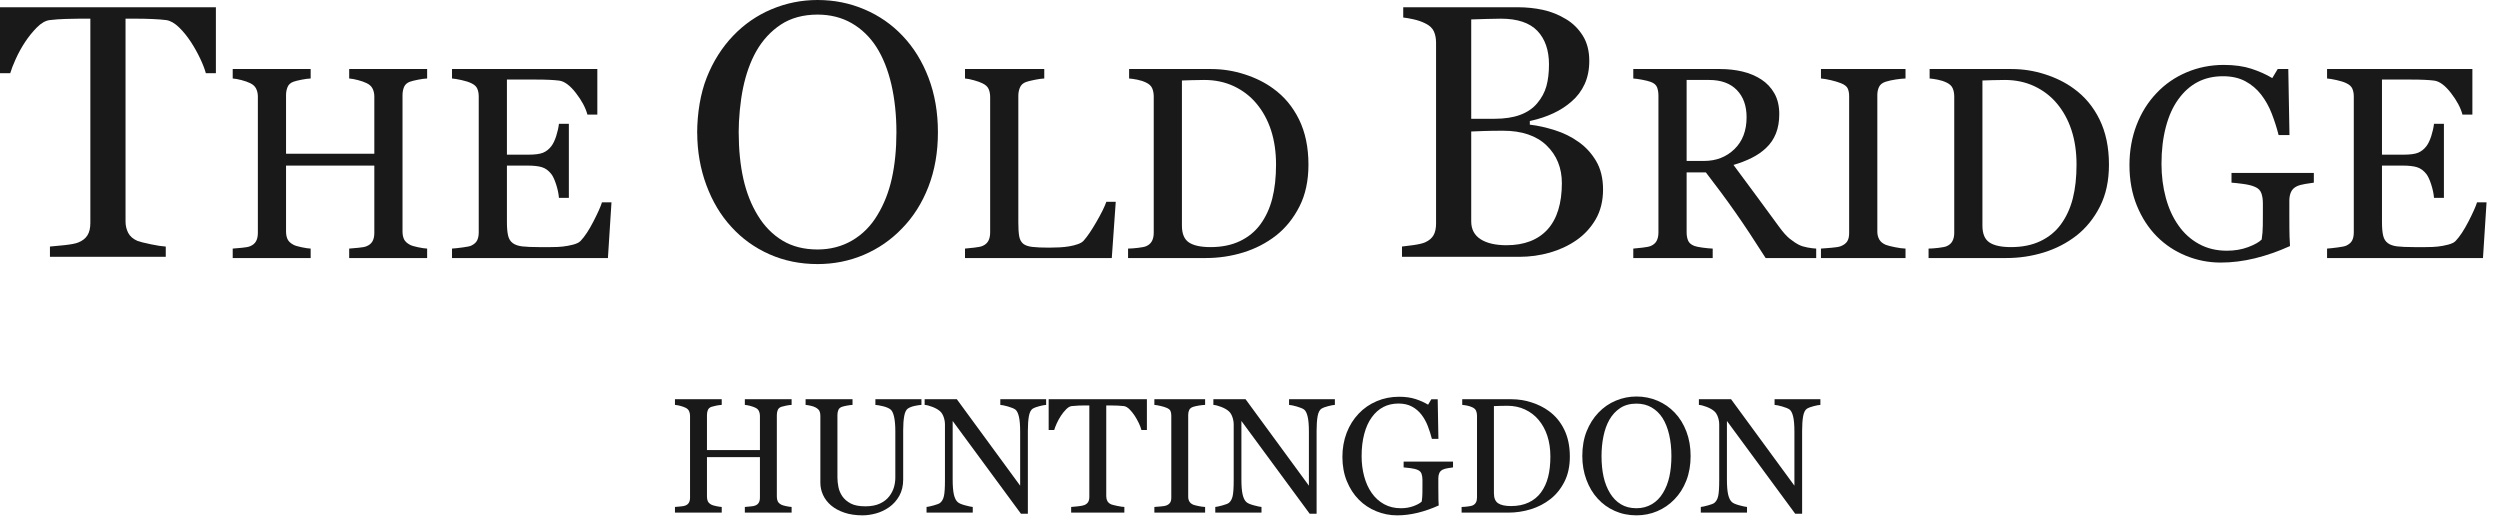 <?xml version="1.0" encoding="utf-8"?>
<svg width="178px" height="37px" viewBox="0 0 178 37" version="1.1" xmlns:xlink="http://www.w3.org/1999/xlink" xmlns="http://www.w3.org/2000/svg">
  <desc>Created with Lunacy</desc>
  <g id="Group">
    <path d="M3.556 17.77L11.802 17.77L11.802 17.04C11.537 17.024 11.183 16.97 10.746 16.878C10.255 16.775 9.941 16.695 9.784 16.634C9.47 16.499 9.249 16.304 9.123 16.055C9 15.812 8.938 15.542 8.938 15.251L8.938 0.814L9.754 0.814C10.089 0.814 10.459 0.822 10.853 0.839C11.248 0.855 11.581 0.881 11.842 0.915C12.138 0.961 12.444 1.136 12.754 1.439C13.054 1.732 13.336 2.079 13.591 2.471C13.835 2.842 14.059 3.244 14.258 3.663C14.443 4.055 14.576 4.402 14.656 4.695L15.371 4.695L15.371 0L0 0L0 4.695L0.729 4.695C0.808 4.424 0.938 4.086 1.118 3.69C1.311 3.262 1.538 2.852 1.79 2.47C2.044 2.088 2.324 1.741 2.624 1.439C2.934 1.127 3.241 0.951 3.535 0.915C3.888 0.873 4.262 0.845 4.648 0.833C5.032 0.82 5.359 0.814 5.619 0.814L6.433 0.814L6.433 15.365C6.433 15.726 6.363 16.02 6.225 16.239C6.086 16.461 5.867 16.631 5.574 16.748C5.382 16.827 5.047 16.891 4.553 16.943C4.124 16.988 3.789 17.02 3.556 17.038L3.556 17.77" transform="translate(0 0.516)" id="Fill-308" fill="#1A1919" stroke="none" />
    <path d="M13.843 13.457L8.293 13.457L8.293 12.784C8.443 12.771 8.661 12.752 8.947 12.727C9.233 12.702 9.43 12.664 9.536 12.613C9.725 12.537 9.863 12.422 9.951 12.267C10.039 12.112 10.083 11.911 10.083 11.665L10.083 6.876L3.797 6.876L3.797 11.561C3.797 11.782 3.834 11.969 3.906 12.12C3.978 12.272 4.121 12.405 4.335 12.518C4.441 12.575 4.632 12.632 4.905 12.689C5.178 12.746 5.393 12.778 5.55 12.784L5.55 13.457L0 13.457L0 12.784C0.151 12.771 0.369 12.752 0.655 12.727C0.941 12.702 1.137 12.664 1.244 12.613C1.432 12.537 1.571 12.422 1.658 12.267C1.746 12.112 1.791 11.911 1.791 11.665L1.791 1.954C1.791 1.752 1.749 1.567 1.668 1.399C1.586 1.232 1.445 1.1 1.244 1.006C1.074 0.924 0.868 0.851 0.627 0.788C0.385 0.724 0.176 0.686 0 0.674L0 0L5.55 0L5.55 0.674C5.374 0.68 5.159 0.709 4.905 0.759C4.65 0.81 4.46 0.857 4.335 0.901C4.121 0.977 3.978 1.104 3.906 1.281C3.834 1.458 3.797 1.651 3.797 1.859L3.797 6.032L10.083 6.032L10.083 1.954C10.083 1.752 10.042 1.567 9.96 1.399C9.879 1.232 9.737 1.1 9.536 1.006C9.367 0.924 9.161 0.851 8.919 0.788C8.677 0.724 8.468 0.686 8.293 0.674L8.293 0L13.843 0L13.843 0.674C13.667 0.68 13.452 0.709 13.197 0.759C12.943 0.81 12.753 0.857 12.627 0.901C12.414 0.977 12.271 1.104 12.198 1.281C12.126 1.458 12.09 1.651 12.09 1.859L12.09 11.561C12.09 11.782 12.126 11.969 12.198 12.12C12.271 12.272 12.414 12.405 12.627 12.518C12.734 12.575 12.924 12.632 13.197 12.689C13.471 12.746 13.686 12.778 13.843 12.784L13.843 13.457" transform="translate(16.569 4.915)" id="Fill-309" fill="#1A1919" stroke="none" />
    <path d="M11.355 9.493L11.101 13.457L0 13.457L0 12.784C0.188 12.771 0.44 12.745 0.754 12.703C1.068 12.662 1.272 12.62 1.366 12.575C1.567 12.48 1.707 12.357 1.786 12.206C1.864 12.054 1.903 11.861 1.903 11.627L1.903 1.954C1.903 1.745 1.869 1.561 1.8 1.399C1.73 1.238 1.586 1.107 1.366 1.006C1.197 0.924 0.969 0.851 0.683 0.788C0.398 0.724 0.169 0.686 0 0.674L0 0L10.347 0L10.347 3.244L9.64 3.244C9.514 2.764 9.243 2.252 8.825 1.712C8.407 1.171 8.01 0.876 7.633 0.825C7.438 0.8 7.206 0.781 6.936 0.769C6.665 0.756 6.358 0.75 6.012 0.75L3.91 0.75L3.91 6.098L5.418 6.098C5.902 6.098 6.255 6.052 6.478 5.961C6.702 5.869 6.898 5.716 7.067 5.501C7.206 5.318 7.323 5.072 7.421 4.766C7.518 4.459 7.582 4.17 7.614 3.898L8.32 3.898L8.32 9.171L7.614 9.171C7.589 8.867 7.521 8.546 7.411 8.208C7.301 7.87 7.187 7.625 7.067 7.473C6.873 7.227 6.651 7.065 6.403 6.99C6.155 6.914 5.827 6.876 5.418 6.876L3.91 6.876L3.91 10.909C3.91 11.313 3.939 11.632 3.995 11.865C4.052 12.099 4.162 12.276 4.325 12.395C4.489 12.515 4.712 12.593 4.994 12.628C5.277 12.662 5.679 12.679 6.201 12.679C6.408 12.679 6.681 12.679 7.021 12.679C7.36 12.679 7.645 12.667 7.878 12.641C8.117 12.616 8.363 12.57 8.618 12.504C8.872 12.438 9.053 12.348 9.159 12.234C9.448 11.931 9.752 11.47 10.069 10.854C10.386 10.237 10.588 9.784 10.677 9.493L11.355 9.493" transform="translate(32.183 4.915)" id="Fill-310" fill="#1A1919" stroke="none" />
    <path d="M2.959 9.449C2.961 10.652 3.072 11.755 3.288 12.726C3.507 13.709 3.857 14.594 4.329 15.357C4.787 16.108 5.371 16.702 6.067 17.124C6.764 17.548 7.607 17.763 8.574 17.763C9.481 17.763 10.311 17.547 11.042 17.119C11.771 16.692 12.373 16.086 12.831 15.319C13.303 14.548 13.651 13.663 13.865 12.688C14.079 11.717 14.188 10.618 14.188 9.42C14.188 8.188 14.066 7.041 13.828 6.011C13.588 4.978 13.231 4.085 12.767 3.354C12.301 2.629 11.707 2.056 11.004 1.651C10.298 1.245 9.481 1.039 8.574 1.039C7.556 1.039 6.678 1.278 5.963 1.748C5.252 2.217 4.664 2.852 4.215 3.637C3.793 4.383 3.475 5.268 3.269 6.266C3.067 7.245 2.959 8.414 2.955 9.489L0 9.489C0.005 8.049 0.235 6.65 0.683 5.519C1.136 4.377 1.76 3.388 2.555 2.554C3.343 1.728 4.258 1.096 5.3 0.657C6.343 0.219 7.434 0 8.574 0C9.755 0 10.869 0.223 11.916 0.67C12.963 1.117 13.867 1.745 14.63 2.554C15.417 3.38 16.033 4.377 16.477 5.544C16.921 6.712 17.143 8.004 17.143 9.42C17.143 10.845 16.916 12.139 16.464 13.302C16.012 14.465 15.383 15.455 14.579 16.273C13.801 17.083 12.896 17.706 11.866 18.145C10.835 18.583 9.738 18.802 8.574 18.802C7.334 18.802 6.189 18.568 5.137 18.1C4.086 17.632 3.183 16.981 2.43 16.147C1.676 15.329 1.083 14.336 0.652 13.169C0.224 12.012 0.009 10.775 0.005 9.456L2.959 9.449" transform="translate(49.637 0)" id="Fill-311" fill="#1A1919" stroke="none" />
    <path d="M10.733 9.455L10.451 13.457L0 13.457L0 12.784C0.151 12.771 0.369 12.749 0.655 12.717C0.941 12.686 1.14 12.645 1.254 12.594C1.442 12.512 1.578 12.392 1.663 12.234C1.748 12.076 1.791 11.873 1.791 11.627L1.791 1.992C1.791 1.777 1.754 1.587 1.682 1.423C1.61 1.259 1.467 1.126 1.254 1.024C1.109 0.949 0.906 0.874 0.645 0.802C0.385 0.729 0.169 0.686 0 0.674L0 0L5.644 0L5.644 0.674C5.469 0.68 5.241 0.712 4.961 0.769C4.682 0.825 4.479 0.876 4.353 0.92C4.14 0.996 3.994 1.126 3.916 1.309C3.837 1.492 3.797 1.688 3.797 1.897L3.797 10.934C3.797 11.352 3.818 11.676 3.859 11.906C3.9 12.137 3.995 12.316 4.146 12.442C4.291 12.556 4.506 12.631 4.792 12.665C5.078 12.7 5.478 12.717 5.993 12.717C6.225 12.717 6.467 12.711 6.719 12.698C6.97 12.686 7.209 12.66 7.435 12.622C7.654 12.585 7.857 12.532 8.043 12.466C8.228 12.4 8.365 12.316 8.453 12.215C8.71 11.924 9.011 11.483 9.352 10.892C9.695 10.301 9.932 9.822 10.064 9.455L10.733 9.455" transform="translate(68.708 4.915)" id="Fill-312" fill="#1A1919" stroke="none" />
    <path d="M12.203 9.787C12.63 8.947 12.844 7.954 12.844 6.81C12.844 5.576 12.621 4.505 12.175 3.594C11.729 2.684 11.113 1.948 10.328 1.385Q9.461 0.75 8.293 0.375C7.514 0.125 6.722 0 5.918 0L0.075 0L0.075 0.674C0.239 0.686 0.434 0.715 0.66 0.759C0.886 0.804 1.096 0.873 1.291 0.968C1.504 1.069 1.648 1.205 1.72 1.375C1.792 1.546 1.828 1.739 1.828 1.954L1.828 11.665Q1.828 12.006 1.701 12.248C1.616 12.409 1.48 12.531 1.291 12.613C1.197 12.658 1.004 12.697 0.711 12.732C0.419 12.766 0.182 12.784 0 12.784L0 13.457L5.541 13.457C6.458 13.457 7.347 13.324 8.208 13.059C9.068 12.793 9.844 12.392 10.536 11.855Q11.562 11.049 12.203 9.787ZM10.178 4.355C10.416 5.085 10.536 5.901 10.536 6.805C10.536 7.721 10.446 8.527 10.267 9.225C10.088 9.924 9.804 10.538 9.414 11.069C9.043 11.574 8.559 11.969 7.963 12.253C7.366 12.537 6.668 12.679 5.871 12.679C5.179 12.679 4.668 12.569 4.335 12.348C4.002 12.127 3.835 11.729 3.835 11.154L3.835 0.816C3.992 0.81 4.233 0.802 4.556 0.792C4.88 0.783 5.17 0.778 5.428 0.778C6.201 0.778 6.903 0.927 7.534 1.223C8.165 1.521 8.697 1.928 9.131 2.445C9.59 2.989 9.939 3.625 10.178 4.355Z" transform="translate(80.318 4.915)" id="Fill-313" fill="#1A1919" fill-rule="evenodd" stroke="none" />
    <path d="M8.357 17.77L0 17.77L0 17.037C0.197 17.018 0.467 16.985 0.806 16.936C1.203 16.88 1.481 16.813 1.658 16.733C1.934 16.608 2.133 16.436 2.251 16.222C2.366 16.013 2.425 15.741 2.425 15.416L2.425 2.518C2.425 2.221 2.374 1.954 2.273 1.725C2.168 1.487 1.962 1.294 1.661 1.151C1.405 1.022 1.115 0.922 0.799 0.854C0.525 0.794 0.286 0.753 0.088 0.732L0.088 0L8.232 0C8.859 0 9.468 0.063 10.042 0.188C10.612 0.312 11.163 0.533 11.681 0.848C12.161 1.134 12.562 1.529 12.871 2.021C13.179 2.51 13.335 3.116 13.335 3.821C13.335 4.437 13.224 4.993 13.004 5.473C12.784 5.952 12.47 6.37 12.07 6.714C11.693 7.045 11.254 7.328 10.765 7.555C10.275 7.783 9.737 7.961 9.168 8.086L9.101 8.101L9.101 8.361L9.177 8.37C9.68 8.428 10.252 8.557 10.876 8.752C11.497 8.947 12.057 9.221 12.544 9.57C13.05 9.915 13.477 10.374 13.813 10.934C14.146 11.49 14.315 12.178 14.315 12.975C14.315 13.79 14.137 14.507 13.787 15.106C13.435 15.708 12.97 16.209 12.405 16.596C11.854 16.977 11.222 17.271 10.527 17.47C9.83 17.669 9.1 17.77 8.357 17.77ZM6.607 7.941L4.929 7.941L4.929 0.867L6.034 0.833C6.438 0.82 6.779 0.814 7.046 0.814C8.218 0.814 9.09 1.106 9.64 1.682C10.188 2.258 10.466 3.06 10.466 4.067C10.466 4.663 10.403 5.186 10.281 5.623C10.156 6.064 9.934 6.475 9.618 6.846C9.309 7.211 8.898 7.488 8.397 7.669C7.902 7.849 7.299 7.941 6.607 7.941ZM7.44 16.944C6.665 16.944 6.05 16.803 5.61 16.525C5.158 16.241 4.929 15.812 4.929 15.251L4.929 8.846L5.011 8.843C5.196 8.834 5.472 8.824 5.842 8.811C6.209 8.799 6.667 8.792 7.202 8.792C8.533 8.792 9.574 9.145 10.295 9.84C11.017 10.537 11.383 11.439 11.383 12.52C11.383 13.96 11.042 15.069 10.368 15.815C9.693 16.564 8.707 16.944 7.44 16.944Z" transform="translate(99.822 0.516)" id="Fill-314" fill="#1A1919" fill-rule="evenodd" stroke="none" />
    <path d="M9.423 13.457L13.023 13.457L13.023 12.784C12.86 12.778 12.655 12.752 12.411 12.708C12.165 12.664 11.962 12.601 11.798 12.518C11.578 12.405 11.357 12.258 11.134 12.077C10.91 11.897 10.661 11.617 10.385 11.238C9.75 10.378 9.214 9.648 8.778 9.048Q8.123 8.147 7.134 6.828C7.611 6.689 8.048 6.52 8.444 6.321C8.839 6.122 9.178 5.887 9.461 5.614C9.769 5.324 10.001 4.979 10.159 4.581C10.316 4.183 10.394 3.724 10.394 3.206C10.394 2.631 10.278 2.139 10.045 1.731C9.813 1.323 9.502 0.993 9.112 0.74C8.71 0.481 8.261 0.293 7.765 0.176Q7.02 0 6.172 0L0 0L0 0.674C0.176 0.686 0.389 0.716 0.641 0.764C0.892 0.811 1.096 0.863 1.254 0.92C1.486 1.009 1.634 1.138 1.696 1.309C1.759 1.48 1.791 1.676 1.791 1.897L1.791 11.627C1.791 11.873 1.748 12.076 1.663 12.234C1.579 12.392 1.442 12.512 1.254 12.594C1.14 12.645 0.941 12.686 0.655 12.717C0.369 12.749 0.151 12.771 0 12.784L0 13.457L5.654 13.457L5.654 12.784C5.46 12.778 5.221 12.755 4.938 12.717C4.655 12.679 4.458 12.639 4.344 12.594C4.118 12.506 3.97 12.378 3.901 12.21C3.832 12.043 3.798 11.849 3.798 11.627L3.798 7.359L5.167 7.359C5.921 8.333 6.619 9.278 7.262 10.195C7.905 11.111 8.625 12.199 9.423 13.457ZM7.369 1.492C7.834 1.969 8.067 2.615 8.067 3.429C8.067 4.388 7.778 5.147 7.199 5.706C6.622 6.265 5.899 6.544 5.032 6.544L3.798 6.544L3.798 0.778L5.4 0.778C6.247 0.778 6.904 1.016 7.369 1.492Z" transform="translate(116.29 4.915)" id="Fill-315" fill="#1A1919" fill-rule="evenodd" stroke="none" />
    <path d="M6.021 13.457L0 13.457L0 12.784C0.169 12.771 0.415 12.752 0.735 12.727C1.055 12.702 1.282 12.664 1.413 12.613C1.621 12.531 1.772 12.419 1.866 12.277C1.96 12.134 2.007 11.937 2.007 11.684L2.007 1.935C2.007 1.714 1.972 1.529 1.903 1.38C1.834 1.232 1.671 1.107 1.413 1.006C1.225 0.93 0.988 0.859 0.702 0.792C0.416 0.726 0.182 0.686 0 0.674L0 0L6.021 0L6.021 0.674C5.827 0.68 5.594 0.704 5.324 0.745C5.054 0.786 4.818 0.838 4.617 0.901C4.378 0.977 4.218 1.1 4.137 1.271C4.055 1.442 4.014 1.631 4.014 1.84L4.014 11.579C4.014 11.788 4.06 11.973 4.151 12.134C4.242 12.296 4.397 12.424 4.617 12.518C4.75 12.569 4.964 12.624 5.263 12.684C5.561 12.745 5.814 12.778 6.021 12.784L6.021 13.457" transform="translate(129.652 4.915)" id="Fill-316" fill="#1A1919" stroke="none" />
    <path d="M12.203 9.787C12.63 8.947 12.844 7.954 12.844 6.81C12.844 5.576 12.621 4.505 12.175 3.594C11.729 2.684 11.113 1.948 10.328 1.385Q9.461 0.75 8.293 0.375C7.513 0.125 6.722 0 5.918 0L0.075 0L0.075 0.674C0.238 0.686 0.433 0.715 0.66 0.759C0.886 0.804 1.096 0.873 1.291 0.968C1.504 1.069 1.647 1.205 1.719 1.375C1.792 1.546 1.828 1.739 1.828 1.954L1.828 11.665C1.828 11.893 1.786 12.087 1.7 12.248C1.616 12.409 1.48 12.531 1.291 12.613C1.197 12.658 1.003 12.697 0.711 12.732C0.419 12.766 0.182 12.784 0 12.784L0 13.457L5.541 13.457C6.458 13.457 7.347 13.324 8.207 13.059C9.068 12.793 9.844 12.392 10.535 11.855C11.22 11.317 11.776 10.628 12.203 9.787ZM10.177 4.355C10.416 5.085 10.535 5.901 10.535 6.805C10.535 7.721 10.445 8.527 10.267 9.225C10.087 9.924 9.803 10.538 9.414 11.069C9.043 11.574 8.559 11.969 7.963 12.253C7.365 12.537 6.668 12.679 5.87 12.679C5.179 12.679 4.667 12.569 4.335 12.348C4.002 12.127 3.835 11.729 3.835 11.154L3.835 0.816C3.992 0.81 4.233 0.802 4.556 0.792C4.879 0.783 5.17 0.778 5.428 0.778C6.201 0.778 6.902 0.927 7.534 1.223C8.165 1.521 8.697 1.928 9.131 2.445C9.59 2.989 9.938 3.625 10.177 4.355Z" transform="translate(137.314 4.915)" id="Fill-317" fill="#1A1919" fill-rule="evenodd" stroke="none" />
    <path d="M13.127 8.383C12.976 8.402 12.773 8.432 12.519 8.474C12.265 8.514 12.059 8.573 11.902 8.649C11.713 8.743 11.58 8.878 11.501 9.051C11.423 9.226 11.383 9.43 11.383 9.663L11.383 10.707C11.383 11.465 11.388 11.977 11.398 12.243C11.407 12.508 11.418 12.726 11.431 12.897C10.595 13.276 9.763 13.567 8.933 13.77C8.104 13.972 7.29 14.073 6.493 14.073C5.638 14.073 4.815 13.912 4.024 13.589C3.232 13.266 2.541 12.808 1.95 12.213C1.354 11.612 0.88 10.881 0.528 10.021C0.176 9.161 0 8.199 0 7.136C0 6.111 0.168 5.161 0.504 4.284C0.84 3.408 1.316 2.647 1.932 2.002C2.529 1.37 3.24 0.878 4.067 0.527C4.892 0.176 5.777 0 6.719 0C7.473 0 8.129 0.092 8.688 0.275C9.248 0.458 9.74 0.68 10.168 0.939L10.554 0.293L11.308 0.293L11.393 4.997L10.62 4.997C10.488 4.48 10.325 3.969 10.13 3.466C9.935 2.963 9.683 2.513 9.375 2.114C9.067 1.716 8.691 1.399 8.248 1.161C7.804 0.924 7.274 0.806 6.658 0.806C5.985 0.806 5.384 0.943 4.856 1.219C4.328 1.494 3.869 1.904 3.479 2.448C3.095 2.973 2.799 3.628 2.592 4.412C2.385 5.197 2.28 6.073 2.28 7.041C2.28 7.896 2.383 8.701 2.587 9.457C2.792 10.213 3.089 10.866 3.479 11.417C3.869 11.98 4.356 12.423 4.941 12.745C5.526 13.068 6.19 13.229 6.932 13.229C7.486 13.229 7.991 13.144 8.447 12.973C8.903 12.802 9.225 12.622 9.414 12.432C9.464 12.104 9.491 11.772 9.494 11.437C9.497 11.101 9.499 10.817 9.499 10.583L9.499 9.843C9.499 9.578 9.463 9.342 9.391 9.137C9.318 8.931 9.169 8.781 8.943 8.687C8.735 8.592 8.454 8.521 8.1 8.474C7.745 8.426 7.466 8.396 7.265 8.383L7.265 7.691L13.127 7.691L13.127 8.383" transform="translate(151.618 4.622)" id="Fill-318" fill="#1A1919" stroke="none" />
    <path d="M11.355 9.493L11.101 13.457L0 13.457L0 12.784C0.188 12.771 0.44 12.745 0.754 12.703C1.068 12.662 1.272 12.62 1.366 12.575C1.567 12.48 1.707 12.357 1.786 12.206C1.864 12.054 1.903 11.861 1.903 11.627L1.903 1.954C1.903 1.745 1.869 1.561 1.8 1.399C1.73 1.238 1.586 1.107 1.366 1.006C1.197 0.924 0.969 0.851 0.683 0.788C0.398 0.724 0.169 0.686 0 0.674L0 0L10.347 0L10.347 3.244L9.64 3.244C9.514 2.764 9.243 2.252 8.825 1.712C8.407 1.171 8.01 0.876 7.633 0.825C7.438 0.8 7.206 0.781 6.936 0.769C6.665 0.756 6.358 0.75 6.012 0.75L3.91 0.75L3.91 6.098L5.418 6.098C5.902 6.098 6.255 6.052 6.478 5.961C6.702 5.869 6.898 5.716 7.067 5.501C7.206 5.318 7.323 5.072 7.421 4.766C7.518 4.459 7.582 4.17 7.614 3.898L8.32 3.898L8.32 9.171L7.614 9.171C7.589 8.867 7.521 8.546 7.411 8.208C7.301 7.87 7.187 7.625 7.067 7.473C6.873 7.227 6.651 7.065 6.403 6.99C6.155 6.914 5.827 6.876 5.418 6.876L3.91 6.876L3.91 10.909C3.91 11.313 3.939 11.632 3.995 11.865C4.052 12.099 4.162 12.276 4.325 12.395C4.489 12.515 4.712 12.593 4.994 12.628C5.277 12.662 5.679 12.679 6.201 12.679C6.408 12.679 6.681 12.679 7.021 12.679C7.36 12.679 7.645 12.667 7.878 12.641C8.117 12.616 8.363 12.57 8.617 12.504C8.872 12.438 9.053 12.348 9.159 12.234C9.448 11.931 9.752 11.47 10.069 10.854C10.386 10.237 10.588 9.784 10.677 9.493L11.355 9.493" transform="translate(165.687 4.915)" id="Fill-319" fill="#1A1919" stroke="none" />
    <path d="M8.306 8.074L4.976 8.074L4.976 7.67C5.066 7.663 5.197 7.651 5.369 7.635C5.54 7.621 5.658 7.598 5.722 7.567C5.835 7.522 5.918 7.453 5.971 7.36C6.023 7.267 6.05 7.147 6.05 6.998L6.05 4.125L2.279 4.125L2.279 6.936C2.279 7.069 2.3 7.18 2.344 7.272C2.387 7.363 2.473 7.442 2.601 7.511C2.665 7.544 2.779 7.579 2.943 7.613C3.107 7.647 3.236 7.666 3.33 7.67L3.33 8.074L0 8.074L0 7.67C0.09 7.663 0.222 7.651 0.393 7.635C0.565 7.621 0.682 7.598 0.747 7.567C0.859 7.522 0.943 7.453 0.995 7.36C1.048 7.267 1.074 7.147 1.074 6.998L1.074 1.172C1.074 1.051 1.05 0.94 1.001 0.839C0.952 0.738 0.867 0.66 0.747 0.603C0.645 0.554 0.521 0.51 0.376 0.472C0.231 0.434 0.106 0.411 0 0.404L0 0L3.33 0L3.33 0.404C3.225 0.407 3.096 0.425 2.943 0.455C2.79 0.486 2.677 0.514 2.601 0.54C2.473 0.586 2.387 0.662 2.344 0.768C2.3 0.874 2.279 0.99 2.279 1.115L2.279 3.619L6.05 3.619L6.05 1.172C6.05 1.051 6.025 0.94 5.976 0.839C5.927 0.738 5.842 0.66 5.722 0.603C5.62 0.554 5.497 0.51 5.352 0.472C5.206 0.434 5.081 0.411 4.976 0.404L4.976 0L8.306 0L8.306 0.404C8.2 0.407 8.071 0.425 7.919 0.455C7.766 0.486 7.652 0.514 7.576 0.54C7.449 0.586 7.362 0.662 7.32 0.768C7.276 0.874 7.254 0.99 7.254 1.115L7.254 6.936C7.254 7.069 7.276 7.18 7.32 7.272C7.362 7.363 7.449 7.442 7.576 7.511C7.641 7.544 7.754 7.579 7.919 7.613C8.082 7.647 8.212 7.666 8.306 7.67L8.306 8.074" transform="translate(48.057 28.425)" id="Fill-320" fill="#1A1919" stroke="none" />
    <path d="M8.249 0.404C8.143 0.407 7.989 0.43 7.785 0.472C7.582 0.514 7.416 0.577 7.288 0.66C7.16 0.747 7.071 0.927 7.022 1.2C6.973 1.473 6.949 1.808 6.949 2.202L6.949 5.713C6.949 6.16 6.856 6.549 6.672 6.879C6.487 7.209 6.244 7.48 5.942 7.693C5.644 7.898 5.331 8.045 5.001 8.134C4.671 8.223 4.355 8.267 4.054 8.267C3.571 8.267 3.141 8.204 2.764 8.077C2.388 7.95 2.071 7.778 1.815 7.562C1.562 7.346 1.372 7.098 1.244 6.819C1.116 6.54 1.052 6.25 1.052 5.946L1.052 1.172C1.052 1.039 1.03 0.928 0.987 0.839C0.943 0.75 0.856 0.668 0.724 0.592C0.63 0.539 0.509 0.495 0.362 0.464C0.215 0.431 0.094 0.411 0 0.404L0 0L3.342 0L3.342 0.404C3.236 0.407 3.103 0.425 2.943 0.455C2.783 0.485 2.665 0.514 2.59 0.54C2.461 0.586 2.376 0.662 2.332 0.767C2.289 0.874 2.267 0.989 2.267 1.114L2.267 5.572C2.267 5.788 2.291 6.015 2.338 6.251C2.385 6.488 2.478 6.709 2.618 6.914C2.764 7.122 2.964 7.293 3.217 7.425C3.47 7.558 3.817 7.625 4.257 7.625C4.672 7.625 5.02 7.558 5.3 7.425C5.582 7.293 5.803 7.118 5.965 6.902C6.12 6.698 6.228 6.483 6.293 6.26C6.357 6.036 6.389 5.811 6.389 5.584L6.389 2.275C6.389 1.854 6.359 1.51 6.298 1.243C6.238 0.975 6.15 0.8 6.033 0.716C5.901 0.621 5.721 0.548 5.493 0.495C5.265 0.442 5.09 0.411 4.97 0.404L4.97 0L8.249 0L8.249 0.404" transform="translate(57.358 28.425)" id="Fill-321" fill="#1A1919" stroke="none" />
    <path d="M8.651 0.404C8.545 0.407 8.383 0.438 8.164 0.495C7.946 0.552 7.789 0.611 7.695 0.671C7.56 0.766 7.468 0.948 7.421 1.217C7.374 1.487 7.35 1.828 7.35 2.241L7.35 8.154L6.858 8.154L1.996 1.548L1.996 5.713C1.996 6.179 2.025 6.537 2.083 6.788C2.142 7.038 2.231 7.217 2.352 7.323C2.439 7.406 2.617 7.484 2.889 7.556C3.16 7.628 3.34 7.666 3.426 7.67L3.426 8.074L0.136 8.074L0.136 7.67C0.237 7.663 0.409 7.625 0.65 7.559C0.891 7.492 1.042 7.433 1.102 7.38C1.234 7.274 1.325 7.111 1.374 6.893C1.423 6.675 1.447 6.303 1.447 5.775L1.447 1.798C1.447 1.624 1.417 1.449 1.357 1.274C1.296 1.1 1.215 0.965 1.114 0.871C0.978 0.745 0.794 0.638 0.562 0.549C0.331 0.46 0.143 0.411 0 0.404L0 0L2.292 0L6.801 6.155L6.801 2.315C6.801 1.845 6.771 1.484 6.711 1.232C6.65 0.98 6.564 0.811 6.451 0.728C6.346 0.656 6.173 0.586 5.934 0.517C5.695 0.449 5.512 0.411 5.388 0.404L5.388 0L8.651 0L8.651 0.404" transform="translate(65.834 28.425)" id="Fill-322" fill="#1A1919" stroke="none" />
    <path d="M6.994 2.19L6.604 2.19C6.57 2.054 6.509 1.892 6.42 1.704C6.331 1.516 6.232 1.339 6.123 1.172C6.009 0.998 5.885 0.845 5.752 0.714C5.617 0.583 5.488 0.508 5.363 0.489C5.246 0.474 5.099 0.463 4.921 0.455C4.744 0.448 4.579 0.443 4.428 0.443L4.1 0.443L4.1 6.902C4.1 7.027 4.126 7.142 4.179 7.246C4.232 7.35 4.323 7.431 4.456 7.488C4.523 7.515 4.666 7.55 4.883 7.596C5.099 7.641 5.268 7.666 5.389 7.67L5.389 8.074L1.601 8.074L1.601 7.67C1.706 7.663 1.867 7.647 2.084 7.625C2.301 7.602 2.45 7.573 2.533 7.539C2.658 7.49 2.749 7.418 2.807 7.326C2.866 7.233 2.895 7.109 2.895 6.953L2.895 0.443L2.568 0.443C2.45 0.443 2.305 0.446 2.132 0.452C1.959 0.458 1.793 0.47 1.634 0.489C1.51 0.505 1.381 0.579 1.247 0.714C1.113 0.849 0.99 1.001 0.877 1.172C0.764 1.343 0.663 1.524 0.577 1.716C0.49 1.907 0.43 2.065 0.396 2.19L0 2.19L0 0L6.994 0L6.994 2.19" transform="translate(74.665 28.425)" id="Fill-323" fill="#1A1919" stroke="none" />
    <path d="M3.613 8.074L0 8.074L0 7.67C0.102 7.663 0.249 7.651 0.442 7.635C0.633 7.621 0.769 7.598 0.849 7.567C0.973 7.518 1.063 7.451 1.12 7.365C1.176 7.28 1.205 7.162 1.205 7.01L1.205 1.161C1.205 1.028 1.184 0.917 1.143 0.828C1.101 0.738 1.003 0.664 0.849 0.603C0.736 0.557 0.593 0.514 0.422 0.475C0.25 0.435 0.109 0.411 0 0.404L0 0L3.613 0L3.613 0.404C3.497 0.407 3.357 0.422 3.195 0.446C3.033 0.471 2.891 0.502 2.771 0.54C2.627 0.586 2.532 0.66 2.482 0.762C2.433 0.865 2.409 0.979 2.409 1.104L2.409 6.947C2.409 7.073 2.436 7.183 2.491 7.28C2.546 7.377 2.639 7.454 2.771 7.511C2.85 7.541 2.979 7.574 3.158 7.61C3.337 7.646 3.489 7.666 3.613 7.67L3.613 8.074" transform="translate(82.191 28.425)" id="Fill-324" fill="#1A1919" stroke="none" />
    <path d="M8.651 0.404C8.545 0.407 8.383 0.438 8.164 0.495C7.946 0.552 7.789 0.611 7.696 0.671C7.56 0.766 7.468 0.948 7.421 1.217C7.374 1.487 7.35 1.828 7.35 2.241L7.35 8.154L6.858 8.154L1.996 1.548L1.996 5.713C1.996 6.179 2.025 6.537 2.084 6.788C2.142 7.038 2.231 7.217 2.352 7.323C2.439 7.406 2.618 7.484 2.889 7.556C3.16 7.628 3.34 7.666 3.426 7.67L3.426 8.074L0.136 8.074L0.136 7.67C0.238 7.663 0.409 7.625 0.65 7.559C0.891 7.492 1.042 7.433 1.103 7.38C1.234 7.274 1.325 7.111 1.374 6.893C1.423 6.675 1.447 6.303 1.447 5.775L1.447 1.798C1.447 1.624 1.417 1.449 1.357 1.274C1.297 1.1 1.215 0.965 1.114 0.871C0.978 0.745 0.795 0.638 0.563 0.549C0.331 0.46 0.143 0.411 0 0.404L0 0L2.292 0L6.802 6.155L6.802 2.315C6.802 1.845 6.771 1.484 6.711 1.232C6.651 0.98 6.565 0.811 6.451 0.728C6.346 0.656 6.174 0.586 5.934 0.517C5.695 0.449 5.513 0.411 5.389 0.404L5.389 0L8.651 0L8.651 0.404" transform="translate(86.392 28.425)" id="Fill-325" fill="#1A1919" stroke="none" />
    <path d="M7.876 5.03C7.785 5.041 7.664 5.059 7.512 5.084C7.359 5.109 7.235 5.144 7.141 5.189C7.028 5.246 6.948 5.327 6.901 5.431C6.854 5.535 6.83 5.658 6.83 5.798L6.83 6.424C6.83 6.879 6.833 7.186 6.838 7.346C6.844 7.505 6.851 7.636 6.858 7.739C6.357 7.966 5.857 8.14 5.36 8.262C4.863 8.383 4.374 8.444 3.895 8.444C3.383 8.444 2.889 8.347 2.415 8.153C1.94 7.96 1.525 7.685 1.171 7.328C0.812 6.967 0.528 6.529 0.317 6.013C0.106 5.496 0 4.919 0 4.282C0 3.667 0.101 3.097 0.302 2.571C0.504 2.045 0.79 1.589 1.159 1.201C1.517 0.822 1.944 0.527 2.44 0.316C2.936 0.105 3.466 0 4.031 0C4.483 0 4.878 0.055 5.213 0.165C5.549 0.275 5.844 0.408 6.101 0.564L6.333 0.177L6.785 0.177L6.836 2.999L6.372 2.999C6.293 2.688 6.195 2.381 6.078 2.079C5.96 1.778 5.81 1.508 5.625 1.269C5.44 1.03 5.215 0.839 4.948 0.697C4.682 0.555 4.365 0.483 3.994 0.483C3.591 0.483 3.231 0.566 2.914 0.731C2.597 0.896 2.321 1.142 2.087 1.469C1.857 1.784 1.679 2.177 1.555 2.648C1.43 3.118 1.368 3.644 1.368 4.225C1.368 4.737 1.429 5.221 1.552 5.674C1.675 6.127 1.853 6.519 2.087 6.85C2.321 7.188 2.614 7.453 2.965 7.647C3.316 7.841 3.714 7.937 4.159 7.937C4.492 7.937 4.794 7.886 5.068 7.784C5.342 7.682 5.535 7.574 5.648 7.46C5.678 7.262 5.695 7.063 5.696 6.862C5.698 6.661 5.699 6.49 5.699 6.35L5.699 5.906C5.699 5.747 5.677 5.606 5.634 5.482C5.591 5.359 5.501 5.269 5.366 5.212C5.242 5.155 5.073 5.113 4.86 5.084C4.647 5.056 4.48 5.038 4.359 5.03L4.359 4.615L7.876 4.615L7.876 5.03" transform="translate(95.579 28.249)" id="Fill-326" fill="#1A1919" stroke="none" />
    <path d="M7.322 5.872C7.578 5.368 7.707 4.772 7.707 4.085C7.707 3.346 7.573 2.703 7.305 2.156C7.037 1.61 6.668 1.168 6.197 0.83C5.85 0.577 5.443 0.374 4.976 0.225C4.508 0.075 4.033 0 3.551 0L0.045 0L0.045 0.404C0.143 0.411 0.26 0.429 0.396 0.455C0.531 0.482 0.657 0.524 0.775 0.58Q0.967 0.671 1.032 0.825C1.075 0.927 1.097 1.043 1.097 1.172L1.097 6.998C1.097 7.135 1.071 7.252 1.021 7.348C0.97 7.445 0.887 7.518 0.775 7.567C0.718 7.594 0.602 7.618 0.427 7.638C0.252 7.66 0.109 7.67 0 7.67L0 8.074L3.325 8.074C3.875 8.074 4.408 7.994 4.925 7.835C5.441 7.676 5.907 7.435 6.321 7.112C6.732 6.79 7.066 6.376 7.322 5.872ZM6.106 2.613C6.249 3.05 6.321 3.54 6.321 4.082C6.321 4.632 6.267 5.117 6.16 5.535C6.053 5.954 5.882 6.322 5.649 6.641C5.426 6.944 5.136 7.181 4.778 7.351C4.419 7.522 4.001 7.607 3.523 7.607C3.108 7.607 2.801 7.541 2.601 7.408C2.401 7.275 2.301 7.037 2.301 6.692L2.301 0.489C2.395 0.486 2.54 0.48 2.734 0.475C2.928 0.469 3.102 0.466 3.257 0.466C3.72 0.466 4.142 0.555 4.52 0.734C4.899 0.912 5.219 1.156 5.479 1.467C5.754 1.793 5.963 2.175 6.106 2.613Z" transform="translate(104.066 28.425)" id="Fill-327" fill="#1A1919" fill-rule="evenodd" stroke="none" />
    <path d="M7.412 2.495C7.213 1.97 6.936 1.521 6.581 1.15C6.238 0.786 5.831 0.503 5.36 0.302Q4.654 0 3.856 0C3.343 0 2.853 0.099 2.383 0.296C1.914 0.493 1.502 0.778 1.148 1.15C0.79 1.525 0.509 1.97 0.305 2.484C0.102 2.998 0 3.583 0 4.239C0 4.839 0.097 5.401 0.291 5.926Q0.583 6.714 1.091 7.266C1.431 7.642 1.836 7.935 2.31 8.146C2.783 8.356 3.298 8.461 3.856 8.461C4.38 8.461 4.874 8.363 5.337 8.165C5.801 7.968 6.208 7.687 6.559 7.323C6.921 6.955 7.203 6.509 7.407 5.986C7.61 5.462 7.712 4.88 7.712 4.239C7.712 3.602 7.612 3.021 7.412 2.495ZM6.2 5.702C6.104 6.138 5.95 6.529 5.739 6.874C5.535 7.215 5.271 7.481 4.947 7.67C4.623 7.86 4.26 7.955 3.856 7.955C3.426 7.955 3.057 7.861 2.748 7.673C2.439 7.486 2.183 7.224 1.979 6.891C1.768 6.549 1.613 6.158 1.515 5.719C1.417 5.278 1.369 4.786 1.369 4.239C1.369 3.746 1.414 3.276 1.507 2.828C1.599 2.38 1.739 1.99 1.928 1.656C2.128 1.307 2.386 1.028 2.703 0.819C3.019 0.611 3.404 0.507 3.856 0.507C4.26 0.507 4.618 0.597 4.93 0.777C5.243 0.957 5.503 1.208 5.711 1.531C5.918 1.857 6.075 2.252 6.183 2.714C6.29 3.177 6.344 3.685 6.344 4.239C6.344 4.778 6.296 5.265 6.2 5.702Z" transform="translate(112.66 28.231)" id="Fill-328" fill="#1A1919" fill-rule="evenodd" stroke="none" />
    <path d="M8.651 0.404C8.545 0.407 8.383 0.438 8.164 0.495C7.946 0.552 7.789 0.611 7.695 0.671C7.56 0.766 7.468 0.948 7.421 1.217C7.374 1.487 7.35 1.828 7.35 2.241L7.35 8.154L6.858 8.154L1.996 1.548L1.996 5.713C1.996 6.179 2.025 6.537 2.083 6.788C2.142 7.038 2.231 7.217 2.352 7.323C2.439 7.406 2.617 7.484 2.889 7.556C3.16 7.628 3.34 7.666 3.426 7.67L3.426 8.074L0.136 8.074L0.136 7.67C0.237 7.663 0.409 7.625 0.65 7.559C0.891 7.492 1.042 7.433 1.102 7.38C1.234 7.274 1.325 7.111 1.374 6.893C1.423 6.675 1.447 6.303 1.447 5.775L1.447 1.798C1.447 1.624 1.417 1.449 1.357 1.274C1.296 1.1 1.215 0.965 1.114 0.871C0.978 0.745 0.794 0.638 0.562 0.549C0.331 0.46 0.143 0.411 0 0.404L0 0L2.292 0L6.801 6.155L6.801 2.315C6.801 1.845 6.771 1.484 6.711 1.232C6.65 0.98 6.564 0.811 6.451 0.728C6.346 0.656 6.173 0.586 5.934 0.517C5.695 0.449 5.512 0.411 5.388 0.404L5.388 0L8.651 0L8.651 0.404" transform="translate(120.961 28.425)" id="Fill-329" fill="#1A1919" stroke="none" />
  </g>
</svg>